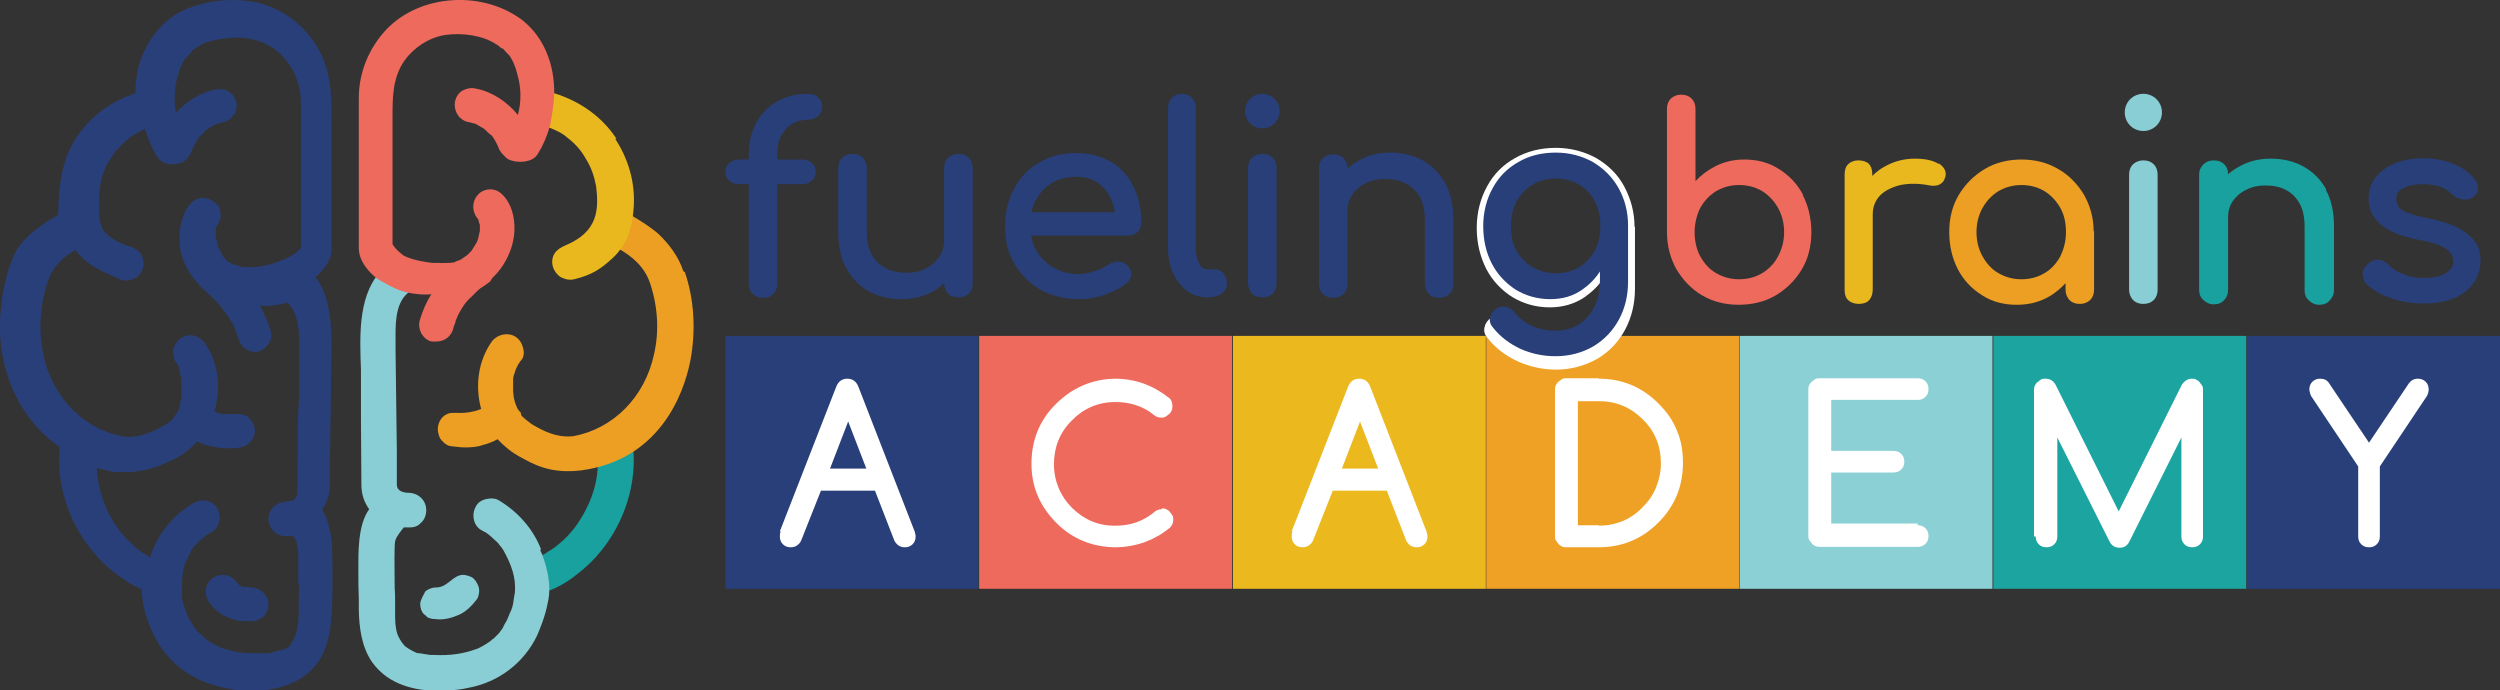 <?xml version="1.0" encoding="UTF-8"?><svg id="Layer_1" xmlns="http://www.w3.org/2000/svg" viewBox="0 0 57.83 15.97"><rect x="0" y="0" width="57.83" height="15.97" fill="#333333" stroke="none"/><defs><style>.cls-1{fill:#ed6a5d;}.cls-2{fill:#ebb91e;}.cls-3{fill:#ea6a5d;}.cls-4{fill:#e9b81f;}.cls-5{fill:#eea124;}.cls-6{fill:#fff;}.cls-7{fill:#ed9f23;}.cls-8{fill:#89ced4;}.cls-9{fill:#8ad0d4;}.cls-10{fill:#1ba4a0;}.cls-11{fill:#19a19f;}.cls-12{fill:#283f7a;}</style></defs><path class="cls-1" d="m41.71,4.51c-.13-.25-.32-.45-.56-.6-.23-.15-.5-.22-.8-.22-.24,0-.46.05-.66.15-.18.09-.34.21-.47.35v-1.67c0-.1-.03-.18-.09-.24s-.14-.09-.24-.09-.17.03-.24.09c-.06.06-.09.14-.09.24v2.85c0,.32.08.61.22.86.15.25.35.46.59.6.25.15.54.22.85.22s.61-.07.86-.22c.25-.15.45-.35.6-.6.15-.25.22-.54.22-.86s-.07-.61-.2-.86m-.43.86c0,.21-.05.39-.14.56s-.22.3-.37.39c-.15.09-.33.14-.53.14s-.37-.05-.53-.14c-.16-.09-.28-.23-.37-.39-.09-.17-.13-.36-.13-.56s.05-.4.13-.56c.09-.16.21-.29.37-.39.16-.09.33-.14.53-.14s.38.05.53.14c.15.09.28.23.37.39s.14.35.14.56"/><path class="cls-4" d="m44.84,3.79c-.12-.08-.31-.12-.55-.12s-.47.06-.67.17c-.12.06-.22.14-.31.23v-.04c0-.11-.03-.19-.08-.24-.05-.05-.14-.08-.24-.08s-.18.03-.24.09-.08.14-.08.24v2.67c0,.11.03.19.09.24.06.05.14.08.24.08s.19-.03.24-.09.08-.14.08-.24v-1.74c0-.18.06-.32.17-.44.11-.11.27-.19.47-.24.2-.04.43-.04.68.01.05.01.11.01.15,0,.05,0,.09-.03.13-.06.04-.03.06-.08.08-.14.03-.12-.02-.22-.15-.31"/><path class="cls-7" d="m48.43,5.35c0-.31-.08-.59-.22-.84-.15-.25-.35-.46-.6-.6-.25-.15-.54-.22-.85-.22s-.6.07-.85.22c-.25.15-.45.35-.6.6-.15.25-.22.54-.22.86s.07.61.2.86.32.45.56.6c.23.15.5.22.8.22s.56-.07.8-.22c.12-.08.23-.17.33-.28v.15c0,.09.03.17.09.24.06.06.14.09.24.09s.17-.03.24-.09c.06-.06.09-.14.09-.24v-1.35h-.01Zm-1.14.97c-.15.09-.33.14-.53.14s-.37-.05-.53-.14c-.16-.09-.28-.23-.37-.39s-.14-.35-.14-.56.05-.4.14-.56.22-.3.37-.39c.16-.09.33-.14.53-.14s.38.05.53.14c.15.09.28.23.37.39s.13.35.13.56-.05.39-.13.56c-.09.16-.21.3-.37.39"/><path class="cls-11" d="m53.81,4.38c-.13-.23-.31-.41-.53-.53-.22-.12-.47-.18-.75-.18s-.51.06-.73.18c-.09.05-.18.11-.26.18,0-.1-.03-.17-.09-.23s-.14-.09-.24-.09-.18.03-.24.09-.1.14-.1.24v2.66c0,.1.03.18.1.24.06.06.14.1.24.1s.18-.03.24-.1c.06-.06.09-.14.09-.24v-1.68c0-.14.04-.27.11-.37.08-.11.18-.2.31-.26.13-.07.28-.1.44-.1.18,0,.34.03.47.1.14.07.24.17.32.31.08.14.12.32.12.54v1.47c0,.1.03.18.1.24.06.06.14.1.24.1s.18-.03.24-.1c.06-.06.1-.14.1-.24v-1.47c0-.33-.06-.62-.19-.85"/><path class="cls-12" d="m57.26,5.61c-.08-.12-.21-.24-.38-.33-.17-.09-.42-.17-.71-.23-.21-.04-.38-.09-.48-.13-.11-.04-.18-.09-.21-.15-.03-.05-.05-.11-.05-.18,0-.11.05-.18.17-.24s.26-.09.43-.09c.15,0,.28.02.39.05s.22.1.31.19c.06.06.14.1.23.11.09.02.18,0,.25-.05s.11-.12.11-.2-.02-.15-.08-.22c-.12-.15-.29-.27-.49-.35s-.44-.13-.71-.13c-.21,0-.41.03-.59.1-.19.07-.35.17-.47.31-.12.14-.19.31-.19.52,0,.24.09.44.28.6.18.16.48.28.89.36.31.05.52.13.63.21s.16.18.16.29-.06.2-.18.27-.29.11-.51.11c-.18,0-.34-.03-.49-.1-.15-.06-.25-.13-.32-.21-.06-.06-.13-.1-.22-.11-.08-.01-.17.02-.25.09-.07.06-.12.13-.13.22,0,.09.02.17.08.24.13.13.32.25.56.33.24.09.5.13.78.13s.53-.05.72-.13c.19-.09.34-.21.44-.36s.15-.32.15-.51c0-.16-.04-.31-.12-.43"/><path class="cls-12" d="m18.69,2.17c-.27,0-.51.06-.72.18-.21.12-.37.29-.48.5-.12.21-.17.47-.17.76v.08h-.23c-.09,0-.16.03-.22.08-.06.05-.09.12-.09.21,0,.08.03.15.09.2.06.05.13.08.22.08h.23v2.3c0,.1.03.18.1.24.06.06.14.09.22.09.11,0,.19-.03.25-.09s.09-.14.09-.24v-2.3h.58c.09,0,.16-.03.22-.08.06-.05.09-.12.09-.2,0-.09-.03-.16-.09-.21s-.13-.08-.22-.08h-.58v-.14c0-.16.03-.3.09-.41s.14-.21.25-.27c.11-.07.23-.1.37-.1.09,0,.17-.03.24-.09.06-.06.09-.13.09-.21,0-.09-.03-.16-.1-.22-.06-.06-.14-.08-.24-.08"/><path class="cls-12" d="m22.17,3.56c-.09,0-.17.03-.24.09-.06.06-.09.14-.09.24v1.68c0,.14-.04.26-.11.37-.08.11-.18.2-.31.27s-.28.1-.45.1-.33-.03-.47-.1-.25-.17-.33-.31-.12-.32-.12-.54v-1.47c0-.09-.03-.17-.09-.24-.06-.06-.14-.09-.24-.09s-.17.03-.24.09c-.06.06-.09.14-.09.24v1.47c0,.33.06.62.19.85.13.23.3.41.52.53.22.12.47.18.75.18s.51-.06.73-.18c.1-.05.18-.12.26-.19h0c0,.1.03.18.09.24s.14.09.24.09.18-.03.24-.09.09-.14.09-.24v-2.66c0-.1-.03-.18-.09-.24s-.14-.09-.24-.09"/><path class="cls-12" d="m25.7,3.75c-.23-.14-.5-.21-.81-.21s-.6.07-.85.22c-.25.14-.44.34-.58.6-.14.25-.21.55-.21.88s.07.62.22.87.35.45.61.6c.26.14.56.21.89.21.19,0,.38-.03.58-.1.2-.07.38-.16.51-.27.07-.06.11-.13.11-.21s-.04-.15-.12-.22c-.06-.05-.12-.07-.2-.07-.07,0-.14.03-.21.07-.08.06-.18.11-.31.15s-.25.07-.37.07c-.22,0-.42-.05-.59-.15s-.31-.23-.4-.4c-.06-.1-.1-.22-.12-.34h2.24c.09,0,.16-.03.22-.08.06-.05.09-.12.09-.21,0-.32-.06-.6-.18-.84-.12-.24-.29-.44-.52-.58m-1.74.9c.08-.17.2-.3.36-.4s.35-.15.57-.15c.19,0,.36.04.49.13s.24.21.31.36c.05.1.08.21.1.33h-1.93c.02-.1.05-.19.09-.28"/><path class="cls-12" d="m28.08,6.23h-.15c-.08,0-.14-.04-.19-.13-.05-.09-.08-.21-.08-.35v-3.26c0-.09-.03-.17-.09-.23s-.14-.09-.23-.09-.17.03-.23.09-.09.14-.09.23v3.26c0,.22.04.41.12.58s.19.3.32.4c.14.1.3.15.48.15h.01c.12,0,.23-.03.31-.09s.12-.14.12-.24-.03-.17-.08-.23-.13-.09-.21-.09"/><path class="cls-12" d="m29.2,3.56c-.09,0-.17.03-.24.09-.06.06-.09.14-.09.24v2.66c0,.09.03.17.09.24.06.06.14.09.24.09s.18-.03.24-.09.09-.14.09-.24v-2.66c0-.1-.03-.18-.09-.24s-.14-.09-.24-.09"/><path class="cls-12" d="m32.91,3.71c-.22-.12-.47-.18-.75-.18s-.51.06-.72.18c-.1.05-.19.12-.27.19h0c0-.1-.03-.18-.09-.24s-.14-.09-.24-.09-.17.03-.24.09c-.06.06-.09.14-.09.24v2.66c0,.09.03.17.09.24.06.06.14.09.24.09s.18-.03.24-.09.09-.14.09-.24v-1.68c0-.14.04-.27.11-.38.08-.11.18-.2.31-.26.13-.07.28-.1.44-.1.18,0,.34.03.48.1.14.07.25.17.33.31s.12.32.12.54v1.47c0,.09.03.17.09.24.06.06.14.09.24.09s.17-.03.24-.09c.06-.06.09-.14.09-.24v-1.47c0-.33-.06-.62-.19-.85-.13-.23-.3-.41-.52-.53"/><path class="cls-12" d="m29.2,2.17c-.22,0-.4.18-.4.4s.18.4.4.4.4-.18.4-.4-.18-.4-.4-.4"/><path class="cls-8" d="m49.58,3.71c-.09,0-.17.03-.24.09-.06.06-.09.14-.09.24v2.66c0,.09.03.17.09.24.06.06.14.09.24.09s.18-.03.24-.09.09-.14.09-.24v-2.66c0-.1-.03-.18-.09-.24s-.14-.09-.24-.09"/><path class="cls-8" d="m49.58,3.03c.24,0,.43-.19.43-.43s-.19-.43-.43-.43-.43.19-.43.43.19.43.43.43"/><g><rect class="cls-12" x="51.98" y="7.77" width="5.85" height="5.85"/><rect class="cls-10" x="46.11" y="7.77" width="5.85" height="5.85"/><rect class="cls-9" x="40.24" y="7.77" width="5.85" height="5.85"/><rect class="cls-5" x="34.38" y="7.77" width="5.85" height="5.85"/><rect class="cls-2" x="28.52" y="7.77" width="5.85" height="5.85"/><rect class="cls-1" x="22.65" y="7.77" width="5.85" height="5.85"/><rect class="cls-12" x="16.78" y="7.77" width="5.85" height="5.85"/><path class="cls-6" d="m18.04,12.29l1.31-3.36c.05-.11.13-.17.25-.17s.2.06.25.17l1.31,3.37s.02.07.02.11c0,.07-.02.13-.07.18s-.11.07-.18.07-.13-.02-.18-.07c-.02-.02-.05-.06-.06-.08l-.45-1.16h-1.25l-.46,1.16s-.03.06-.06.08c-.05.05-.11.07-.18.07s-.13-.02-.18-.07-.07-.11-.07-.18c0-.04,0-.08.02-.11m1.98-1.46l-.42-1.09-.42,1.09h.85Z"/><path class="cls-6" d="m26.88,11.76s.07,0,.1.02.06.03.08.06.04.05.06.08.02.07.02.1c0,.07-.02.13-.08.19-.36.29-.77.44-1.23.45-.54,0-1.01-.18-1.39-.56-.38-.38-.58-.83-.58-1.37s.18-1,.56-1.38c.38-.38.84-.58,1.37-.59.47,0,.88.15,1.26.45.05.04.07.11.07.18,0,.04,0,.07-.02.11s-.03.06-.06.08c-.02.02-.05.04-.08.06s-.07.02-.1.02c-.07,0-.12-.02-.18-.07-.12-.1-.26-.17-.41-.22s-.31-.07-.47-.07c-.4,0-.74.15-1.01.43-.28.28-.41.62-.41,1.01s.15.74.42,1.01c.29.28.62.42,1.02.41.34,0,.64-.11.9-.33.04-.03.09-.05.15-.05"/><path class="cls-6" d="m36.98,8.76c.54,0,1,.19,1.38.57.2.2.34.4.43.63.1.23.14.47.14.75,0,.54-.19,1-.57,1.38-.38.38-.84.57-1.38.57h-.75s-.07,0-.1-.02c-.03-.02-.06-.03-.08-.06s-.04-.05-.06-.08-.02-.07-.02-.1v-3.39s0-.07.02-.1c.02-.03.03-.06.06-.08s.05-.04.08-.06.07-.02.1-.02h.75Zm0,3.4c.39,0,.74-.14,1.01-.42.14-.14.25-.29.32-.47s.11-.35.11-.56c0-.39-.14-.74-.42-1.01-.28-.28-.62-.42-1.01-.42h-.49v2.87h.49Z"/><path class="cls-6" d="m44.36,12.15c.07,0,.13.02.18.07s.07.11.07.18-.02.13-.07.18-.11.07-.18.07h-2.26s-.07,0-.11-.02-.06-.03-.08-.06-.04-.05-.06-.08-.02-.07-.02-.11v-3.37s0-.07.02-.1c.02-.03.03-.06.06-.08s.05-.04.08-.06.07-.02.11-.02h2.26c.07,0,.13.02.18.07s.07.11.07.18-.02.13-.07.18-.11.07-.18.07h-2v1.18h1.44c.07,0,.13.02.18.07s.07.11.07.18-.02.13-.07.18-.11.07-.18.07h-1.44v1.18h2v.02Z"/><path class="cls-6" d="m47.05,12.41v-3.39s0-.07.02-.1c.02-.03.03-.06.06-.08s.05-.04.08-.06.07-.02.11-.02c.1,0,.18.05.23.14l1.46,2.93,1.46-2.93c.06-.09.14-.14.23-.14.03,0,.07,0,.1.02.03.02.06.03.08.06s.04.05.06.08.02.07.02.1v3.39c0,.07-.02.13-.07.18s-.11.07-.18.07-.13-.02-.18-.07-.07-.11-.07-.18v-2.29l-1.21,2.42c-.05.09-.12.13-.22.13-.11,0-.19-.05-.24-.16l-1.2-2.39v2.29c0,.07-.02.13-.07.18s-.11.07-.18.07-.13-.02-.18-.07-.07-.11-.07-.18"/><path class="cls-6" d="m53.88,8.87l.92,1.37.92-1.37c.05-.07.12-.11.21-.11.07,0,.13.02.18.07s.07.11.07.18c0,.06-.02.11-.04.15l-1.09,1.63v1.62c0,.07-.02.13-.07.18s-.11.07-.18.07-.13-.02-.18-.07-.07-.11-.07-.18v-1.62l-1.09-1.63s-.04-.09-.04-.15c0-.07.02-.13.07-.18s.11-.07.18-.07c.09,0,.16.03.21.11"/><path class="cls-6" d="m29.88,12.29l1.31-3.36c.05-.11.13-.17.25-.17s.2.06.25.17l1.31,3.37s.02.07.02.11c0,.07-.02.13-.07.18s-.11.07-.18.07-.13-.02-.18-.07c-.02-.02-.05-.06-.06-.08l-.45-1.16h-1.25l-.46,1.16s-.03.06-.06.08c-.05.05-.11.07-.18.07s-.13-.02-.18-.07-.07-.11-.07-.18c0-.04,0-.08.02-.11m1.98-1.46l-.42-1.09-.42,1.09s.85,0,.85,0Z"/></g><g><path class="cls-11" d="m14.63,10.42v-.16l-.07.04c-.22.15-.46.28-.7.36h-.03v.04c0,.43-.13.85-.36,1.24-.13.22-.28.42-.49.6-.1.09-.18.15-.3.22,0,0-.03.01-.04.03-.03.01-.04.03-.07.04h-.03v.06c.01.06.04.22.04.24h0v.03s.03.06.04.09c.03.1.04.22.04.36v.07l.07-.03c.24-.09.48-.25.66-.4.27-.21.52-.48.72-.79.4-.61.6-1.36.54-2.06"/><path class="cls-3" d="m9.36,6.77l.04-.04c-.07-.03-.15-.04-.22-.07-.19-.07-.3-.24-.25-.45v-.04c-.09.06-.16.15-.22.22.06.04.1.09.15.12.15.1.31.19.48.25"/><path class="cls-3" d="m9.37,6.8h-.01c-.16-.06-.34-.15-.49-.27-.04-.03-.1-.07-.16-.13h-.01v-.04c.09-.09.16-.16.24-.22l.07-.06-.04.1v.03c-.04.18.04.34.24.42.07.03.15.04.22.07h.06l-.04.04s-.03.03-.04.04h-.01Zm-.61-.39s.09.07.13.1c.03.03.06.04.1.07-.07-.09-.12-.19-.1-.31l-.13.13"/><path class="cls-7" d="m15.81,6.28c-.12-.36-.34-.64-.58-.87-.21-.18-.43-.31-.61-.42,0,0-.16-.09-.19-.1-.15-.07-.31-.06-.43.04-.13.1-.19.28-.15.45.06.12.49.39.49.39.27.16.57.39.7.79.18.54.21,1.11.09,1.63-.21.99-.94,1.73-1.87,1.9h0c-.27.03-.54-.04-.84-.21-.12-.06-.19-.12-.3-.21-.01-.01-.04-.04-.06-.06h0s0-.03-.01-.03v-.03s-.07-.07-.09-.12c0,0-.03-.07-.04-.1-.01-.04-.03-.1-.04-.16,0-.03,0-.06-.01-.1v-.3c0-.06.03-.12.04-.16.03-.12.13-.27.15-.28.06-.07.07-.18.04-.28-.03-.12-.09-.21-.19-.27-.18-.1-.42-.04-.54.13-.3.43-.39,1-.24,1.55-.21.09-.46.1-.55.09h-.04c-.09,0-.16,0-.22.04-.09.04-.16.15-.18.24-.03.12,0,.22.04.31.03.04.12.16.24.18.12.01.22.03.33.03.15,0,.3-.01.43-.06.12-.03.22-.07.33-.13.15.16.33.31.54.42.28.15.67.39,1.4.3,1.78-.24,2.36-1.72,2.52-2.54.13-.69.09-1.42-.13-2.05"/><path class="cls-3" d="m11.37,6.05c-.1-.15-.33-.25-.49-.13-.24.16-.46.37-.64.6-.01.1-.09.18-.16.24-.01.03-.03.06-.06.09.46.04.93-.04,1.31-.37.03-.04.06-.09.07-.13.03-.09,0-.21-.03-.28"/><path class="cls-3" d="m10.22,6.89h-.25v-.04s.04-.06.07-.09h0s.13-.1.15-.22h0c.19-.24.4-.43.64-.61.06-.04.12-.06.18-.06.13,0,.28.07.36.19.04.07.07.21.04.3-.01.06-.04.1-.07.15-.31.25-.69.39-1.14.39m-.16-.06c.49.03.91-.09,1.26-.37.03-.03.06-.07.07-.12.03-.09,0-.19-.03-.25-.06-.1-.19-.16-.3-.16-.06,0-.1.01-.15.04-.24.16-.45.36-.63.6-.01.1-.07.18-.18.24,0,0-.01.03-.03.04"/><path class="cls-8" d="m9.82,13.72s-.1.16-.1.25.03.19.1.25c.03.01.04.04.07.06.06.03.12.04.18.04.19.03.39-.03.55-.1.16-.07.31-.22.42-.37.04-.07.06-.19.03-.28-.03-.09-.09-.18-.16-.22-.09-.04-.19-.07-.28-.04-.21.07-.3.28-.55.28-.09,0-.19.04-.25.1"/><path class="cls-12" d="m7.64,12.33c-.03-.15-.07-.37-.19-.54.1-.15.18-.33.18-.55v-.48l.04-2.69c0-.61-.04-1.23-.37-1.66.18-.16.37-.39.37-.63v-2.91c0-.63,0-1.23-.33-1.78-.31-.52-.82-.9-1.39-1.03-.6-.13-1.28-.04-1.79.22-.46.25-.81.72-.96,1.28-.04.19-.07.4-.07.6-.57.18-1.06.55-1.39,1.06-.34.55-.39,1.18-.39,1.75-.37.21-.73.45-.97.82C.11,6.31.02,6.96,0,7.41c-.04,1.06.37,2.08,1.11,2.72.09.07.18.15.27.21v.06c-.06.69.13,1.43.54,2.05.21.31.45.58.72.79.21.16.42.31.64.39,0,.36.12.69.18.84.25.66.76,1.15,1.43,1.36.28.09.6.15.93.15.51,0,1.02-.13,1.36-.46.48-.45.49-1.15.51-1.78v-.22c0-.36.01-.78-.04-1.18m-.73,1.06c0,.15,0,.31-.01.46v.27c0,.3-.03.55-.18.76h0s0,.01-.01.03c-.03.03-.04.04-.07.07h-.01s-.06.03-.09.04h-.01s-.03,0-.03.01c-.01,0-.04,0-.06.01-.06.01-.13.04-.22.06h-.36c-.21,0-.36-.01-.52-.06-.12-.03-.27-.07-.34-.12-.13-.06-.24-.13-.31-.21-.04-.03-.07-.07-.12-.1-.01-.03-.04-.04-.06-.07h0c-.06-.09-.12-.18-.18-.3,0,0,0-.01-.01-.03h0s-.01-.04-.03-.07c-.01-.06-.04-.12-.06-.18,0-.04-.03-.1-.03-.15v-.07h0v-.24h0v-.07s.01-.07.01-.12c0-.01,0-.03.01-.06.01-.1.04-.21.09-.31.03-.07.07-.13.1-.21,0-.01.03-.04.04-.06h0s.01-.01.03-.04h0s.03-.03.04-.04c.06-.06.12-.13.19-.18h.01s.03-.03.04-.04c.04-.03.07-.04.12-.07.09-.04.15-.13.18-.25.03-.1,0-.21-.04-.3-.12-.18-.34-.24-.54-.13-.48.27-.85.73-1.02,1.26h-.01s-.03-.01-.04-.03c-.12-.07-.21-.13-.31-.22-.21-.19-.37-.37-.51-.61-.22-.37-.34-.78-.36-1.21.13.04.27.07.4.1h.3c.42,0,.82-.16,1.11-.31.19-.1.37-.24.51-.4.09.04.18.09.28.1.13.04.28.06.43.06.1,0,.21,0,.33-.03.09-.01.19-.1.24-.18.06-.09.07-.21.04-.3-.03-.1-.1-.19-.18-.24-.09-.04-.18-.06-.3-.04h-.22c-.07,0-.15-.03-.22-.06h0c.16-.55.09-1.14-.22-1.58-.13-.18-.36-.24-.54-.13-.09.06-.16.15-.19.27-.01.1,0,.19.04.27.04.06.07.1.1.16v.06s0,.03.01.04c.01.06.03.12.04.16v.06h0v.27h0v.07c0,.06-.03.12-.04.18v.03h0s0,.03-.01.04v.03c-.03.06-.06.1-.09.15h0s-.01.01-.01.01c0,0-.03.04-.03.06-.1.1-.18.15-.31.22-.3.16-.58.24-.84.21h0c-.93-.16-1.66-.91-1.87-1.9-.1-.49-.09-1.05.07-1.57.07-.27.19-.46.37-.63.1-.09.21-.16.31-.22.04.07.1.13.16.19.27.25.6.37.91.51.03,0,.06.01.1.01.07,0,.15-.03.21-.06.09-.04.16-.15.18-.24.03-.12,0-.22-.04-.3s-.12-.13-.24-.18c-.04-.01-.09-.03-.12-.04-.12-.04-.27-.12-.39-.21-.04-.04-.09-.07-.12-.12-.03-.03-.04-.07-.06-.12,0-.03-.01-.06-.03-.09,0-.04-.04-.28,0-.78.03-.25.1-.45.24-.67l.09-.13s.01-.01.01-.03h0s.03-.04.06-.06c.09-.09.16-.18.25-.24h0l.03-.03s.04-.03.06-.04c.04-.03.1-.06.15-.09.07-.03.1-.06.16-.07.06.22.15.43.27.63.07.12.21.18.34.18.09,0,.19-.01.27-.06.1-.06.16-.16.21-.28,0-.03.01-.04.03-.07.03-.07.07-.13.12-.21.06-.06.12-.12.18-.18.07-.04.13-.09.21-.12.06-.03.12-.04.19-.06.09-.01.18-.09.24-.18.06-.1.07-.21.04-.3-.07-.21-.25-.31-.48-.27-.34.07-.67.27-.91.54-.04-.22-.04-.45,0-.67.01-.09.04-.18.07-.28s.04-.12.09-.21c0-.01.03-.04.03-.06,0,0,.01-.03.03-.04h0s.1-.1.15-.16h0s.01-.03.03-.04h0s.06-.04.09-.06c.03-.01.07-.04.1-.06.04-.03.07-.03.09-.04.19-.07.4-.1.66-.12.43-.01.81.12,1.09.39.28.28.45.66.46,1.06v3.41c-.06.09-.22.24-.72.39-.03,0-.24.06-.37.06h-.24s-.07-.01-.1-.03c-.03,0-.06-.01-.09-.03h-.04s-.09-.04-.15-.09h-.01s-.03-.04-.04-.06c-.03-.01-.04-.04-.06-.07h0s-.01-.03-.01-.04c-.03-.04-.04-.07-.07-.12,0-.01-.01-.04-.03-.06v-.06s-.03-.09-.04-.15h0v-.13h0s0-.06.01-.09h0c.07-.09.12-.21.1-.31,0-.1-.04-.19-.12-.25-.15-.13-.4-.16-.55,0-.21.22-.27.51-.28.84-.01.7.57,1.17.63,1.23,0,0,.01.01.03.03,0,0,.01.01.03.03h.01s.1.1.15.15c.04.04.09.1.13.15.01.01.03.04.04.06,0,.01.01.03.03.03h0c.07.1.15.22.21.33,0,.03.03.06.04.09v.03s.06.12.07.19c.03.1.1.19.21.25.06.03.12.04.16.04.03,0,.07,0,.1-.01.18-.06.34-.27.27-.48-.06-.21-.15-.4-.25-.58.22.03.51-.03.64-.07.28.27.28.75.27,1.15v1.02c-.01.24-.03.49-.03.73,0,.48-.01.99-.01,1.48v.04s-.03.12-.09.15c-.06.01-.12.03-.19.04-.22.01-.39.18-.39.39,0,.1.04.21.13.3.07.06.15.1.24.1h.15c.07-.03.13.12.13.13,0,.03.01.04.01.06,0,.04.01.1.03.15h0v.04h0v.81"/><path class="cls-12" d="m5.79,13.58h-.12s-.04,0-.07-.01c-.03,0-.04-.03-.07-.04-.01-.01-.03-.03-.04-.04h0c-.06-.09-.13-.15-.24-.18-.1-.03-.22,0-.3.04-.09.06-.16.15-.18.24-.03.12,0,.22.04.3.06.09.12.16.19.22.06.06.15.12.24.16.07.03.18.07.27.09.07,0,.13.01.21.01h.09c.06,0,.1,0,.15-.03.04-.01.09-.04.13-.07.07-.07.12-.18.12-.28,0-.12-.04-.21-.12-.28-.04-.04-.16-.13-.28-.12"/><path class="cls-8" d="m12.52,12.72c-.18-.48-.54-.88-.97-1.14-.09-.06-.21-.06-.33-.03-.1.03-.18.09-.22.18-.1.19-.04.45.15.54.04.03.09.04.12.07.01,0,.19.16.25.22,0,.01.1.12.12.16.19.34.3.64.27.99,0,0-.03.16-.03.18-.01.1-.04.21-.09.3,0,.01-.07.18-.1.22s-.04.09-.07.13c0,.01-.07.09-.07.1-.04.04-.09.09-.13.13-.03.01-.07.06-.09.07-.1.07-.25.16-.33.18-.28.1-.58.15-.96.13h-.09s-.19-.03-.25-.04c-.03,0-.04,0-.07-.01,0,0-.16-.07-.27-.16-.01-.01-.1-.12-.13-.19-.06-.1-.09-.28-.09-.48v-.33c0-.12,0-.22-.01-.34,0-.31-.01-.64,0-.97,0-.03.01-.15.03-.16,0-.04.13-.21.18-.27h.15c.09,0,.18-.03.24-.1.09-.07.13-.19.13-.3,0-.21-.16-.39-.4-.4-.13,0-.28-.04-.28-.19v-.76l-.03-2.36v-.13c0-.4-.03-.91.28-1.18l.04-.04s-.39-.15-.54-.27c-.04-.04-.1-.07-.15-.12h-.04c-.45.57-.42,1.43-.39,2.2v1.17c0,.49.01,1,.01,1.49,0,.22.06.4.18.57-.27.37-.25,1.03-.25,1.42v.07c0,.19,0,.39.01.57v.28c.01.39.06.84.31,1.2.39.54,1.02.66,1.54.66.28,0,.52-.03.69-.07.7-.13,1.28-.58,1.58-1.2.07-.16.19-.45.25-.76.12-.49-.09-1.05-.18-1.24"/><path class="cls-4" d="m14.26,3.21c-.33-.51-.85-.87-1.43-1.05h-.04v.03c0,.24-.03.49-.1.73v.03h.01c.16.06.31.13.43.24.16.12.31.28.42.48.13.21.19.39.24.64.06.52.06,1.05-.72,1.37-.09.04-.18.09-.24.18s-.07.21-.04.31c.03.1.1.19.18.24.07.03.13.06.21.06.03,0,.07,0,.1-.01.42-.1.63-.25.88-.48.3-.27.45-.63.49-1.08.06-.55-.06-1.14-.42-1.69"/><path class="cls-1" d="m12.14.51c-.93-.75-2.42-.66-3.21.18-.4.43-.63.99-.63,1.58v3.48c0,.21.13.45.39.67,0,0,.21.15.52.28.1.04.22.07.34.09.19.03.4.03.43.01-.12.19-.21.4-.27.61-.03.1-.01.21.04.31.06.09.13.16.24.18h.1c.18,0,.33-.1.39-.28.01-.06.04-.12.06-.18v-.03s.04-.06.04-.09c.06-.12.13-.24.21-.34l.03-.03s.03-.04.06-.06l.13-.13s.09-.09.15-.13c0,0,.03-.03.04-.03h0s.03-.01.03-.03c.03-.03.07-.06.1-.09h0c.33-.27.55-.72.57-1.14.01-.33-.07-.63-.28-.84-.07-.07-.16-.12-.28-.12h0c-.1,0-.21.04-.28.12-.15.16-.15.4,0,.57,0,0,.01.01.01.03s.01.06.03.09v.03h0v.12s-.03.13-.04.18c0,0-.03.09-.04.1-.03.04-.09.15-.1.16-.01.03-.04.04-.06.07,0,0-.03.03-.04.04h-.01s-.01.03-.03.03c-.04.03-.09.06-.13.09,0,0-.12.04-.15.06-.03,0-.06.01-.09.01-.07,0-.19.01-.27,0h-.15c-.34-.04-.58-.12-.67-.18-.09-.07-.18-.15-.24-.25v-2.94c0-.46,0-.9.27-1.3.22-.31.57-.54.94-.6.4-.06.88.01,1.18.21.03.01.06.04.1.07,0,0,.01.01.03.03h.03s.06.07.09.1c0,0,.01.01.03.03.01.01.03.03.03.03.07.09.15.27.19.45.09.31.09.63.01.93-.25-.31-.6-.54-.97-.61-.12-.03-.22,0-.3.04-.09.04-.16.15-.18.24-.03.1,0,.24.06.33.06.09.13.13.22.16.04,0,.15.04.18.04h0c.06.03.16.09.21.12h0s.13.13.18.16h0c.09.12.15.27.15.27.03.1.1.16.18.24.06.06.21.09.27.09,0,0,.33.04.46-.18.12-.19.21-.4.28-.64,0,0,.1-.49.1-.75.01-.7-.25-1.31-.72-1.69"/></g><path class="cls-6" d="m37.81,5.25c0-.35-.09-.66-.24-.94s-.37-.49-.64-.65c-.27-.15-.59-.24-.94-.24s-.67.08-.95.24c-.27.15-.49.37-.64.65-.15.27-.24.6-.24.96s.08.67.22.95c.14.27.35.49.6.65.25.15.54.24.87.24.3,0,.58-.08.81-.24.17-.12.33-.27.45-.46v.22c0,.27-.05.51-.15.7s-.24.34-.4.44c-.17.1-.36.14-.57.14-.22,0-.42-.04-.59-.12-.17-.08-.32-.2-.44-.34-.05-.08-.13-.12-.22-.14s-.19,0-.26.05-.12.12-.14.21c-.02.09,0,.17.07.25.19.24.42.41.7.54.27.12.57.19.88.19.36,0,.67-.09.96-.25.27-.16.49-.39.64-.67s.23-.6.23-.95c0,0,0-1.43,0-1.43Zm-.7.02c0,.23-.04.44-.14.62-.1.17-.23.32-.39.41-.16.1-.36.15-.59.15s-.41-.05-.59-.15c-.16-.1-.3-.24-.4-.41-.1-.17-.14-.38-.14-.62s.05-.45.14-.62c.1-.17.23-.32.4-.42.16-.1.36-.15.59-.15s.41.05.59.15c.16.1.3.24.39.42.1.17.14.39.14.62"/><path class="cls-12" d="m37.66,5.21c0-.32-.08-.61-.22-.86s-.34-.45-.59-.6c-.25-.14-.54-.22-.86-.22s-.62.07-.87.22c-.25.14-.45.34-.59.6-.14.25-.22.55-.22.88s.07.62.2.87c.13.25.32.45.55.6.23.14.5.22.8.22.28,0,.53-.07.74-.22.16-.11.3-.25.41-.42v.2c0,.25-.05.47-.14.64s-.22.31-.37.4c-.16.09-.33.13-.52.13-.2,0-.39-.04-.54-.11-.16-.07-.29-.18-.4-.31-.05-.07-.12-.11-.2-.13s-.17,0-.24.05-.11.11-.13.19c-.02.08,0,.16.06.23.17.22.39.38.64.5.25.11.52.17.81.17.33,0,.62-.08.88-.23.25-.15.45-.36.59-.62s.21-.55.21-.87c0,0,0-1.31,0-1.31Zm-.64.02c0,.21-.04.4-.13.57-.09.16-.21.29-.36.38-.15.09-.33.14-.54.14s-.38-.05-.54-.14c-.15-.09-.28-.22-.37-.38-.09-.16-.13-.35-.13-.57s.05-.41.13-.57c.09-.16.21-.29.37-.39.15-.09.33-.14.54-.14s.38.05.54.14c.15.09.28.22.36.39.09.16.13.36.13.57"/></svg>